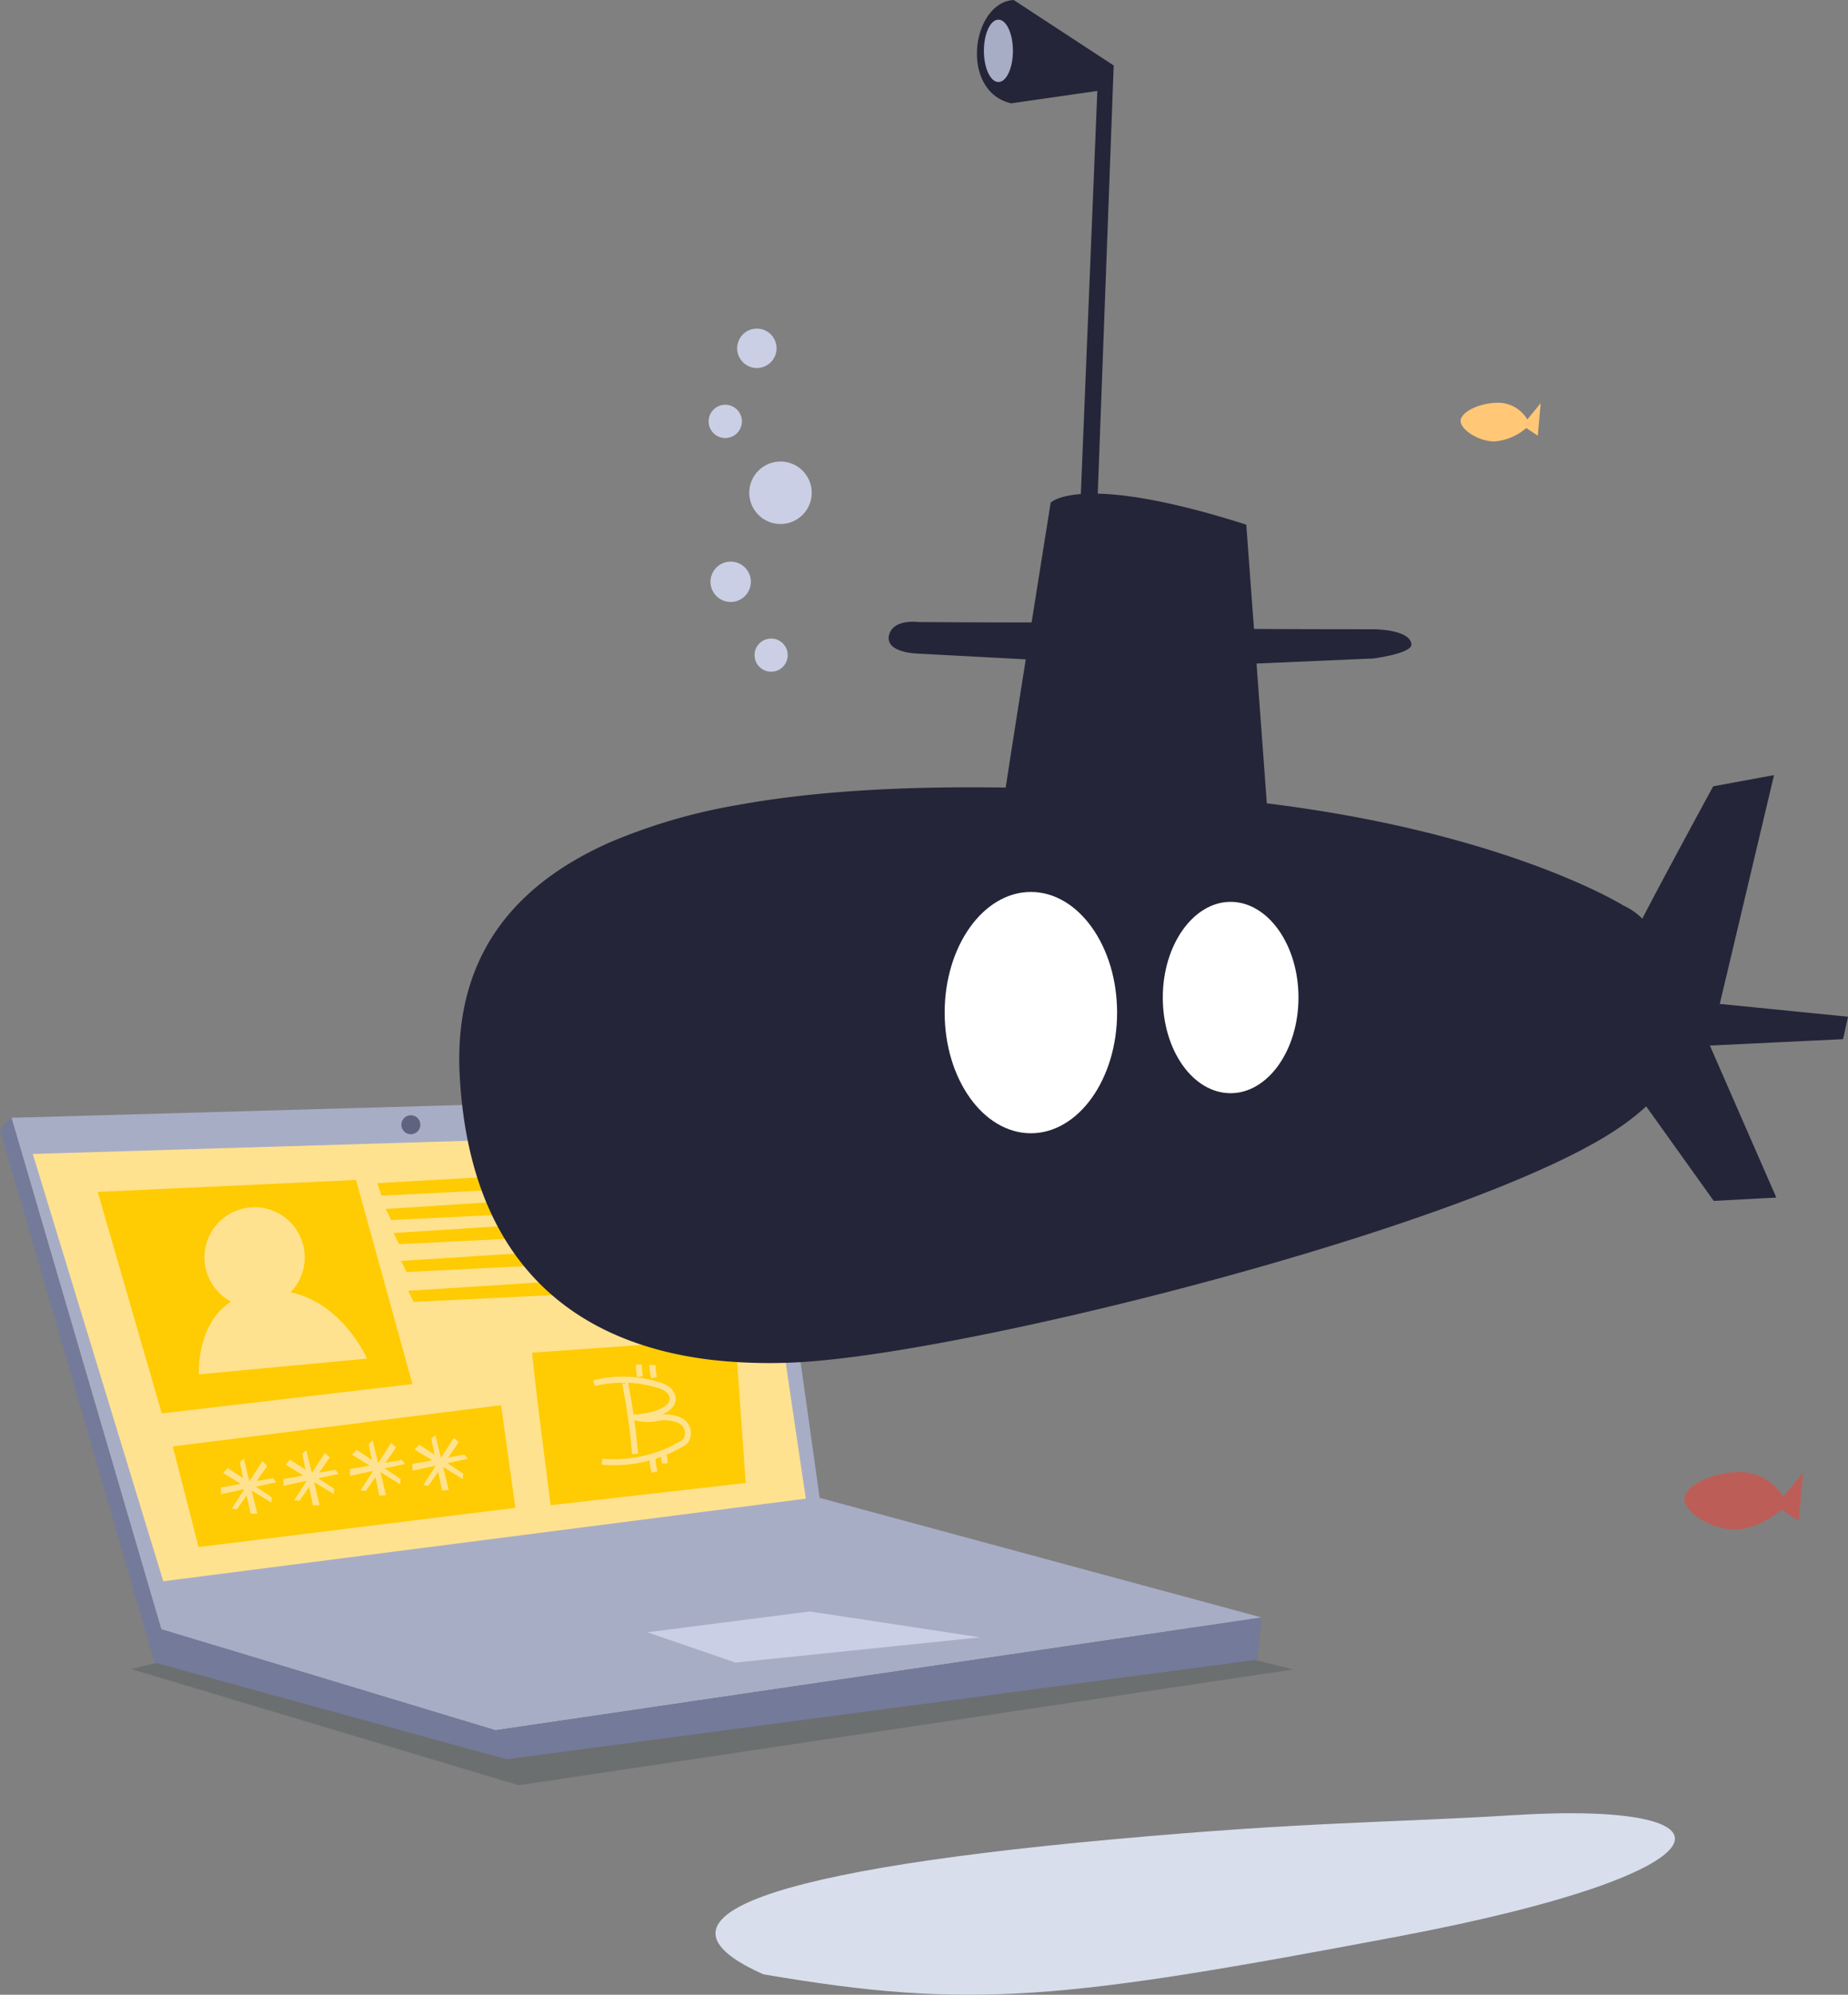<svg xmlns="http://www.w3.org/2000/svg" width="267.305" height="288.437" viewBox="0 0 267.305 288.437">
  <rect x="0" y="0" width="267.305" height="288.437" fill="#808080" stroke="none"/>
  <g id="Group_19402" data-name="Group 19402" transform="translate(-424.227 -2040.211)">
    <g id="Group_19200" data-name="Group 19200" transform="translate(424.227 2040.211)">
      <g id="Group_19199" data-name="Group 19199">
        <g id="Group_19195" data-name="Group 19195" transform="translate(0 158.541)">
          <g id="Group_19194" data-name="Group 19194">
            <path id="Path_93394" data-name="Path 93394" d="M542.135,2318.327,452.3,2335.6l-3.775.918,56.038,16.8,112.053-16.747Z" transform="translate(-429.539 -2253.714)" fill="#263238" opacity="0.22"/>
            <path id="Path_93395" data-name="Path 93395" d="M496.363,2327.286l110.815-16.312-63.929-17.294-8.155-58.049s-93.365,2.667-108.746,3.093l21.666,73.951Z" transform="translate(-424.691 -2235.631)" fill="#a8adc6"/>
            <path id="Path_93396" data-name="Path 93396" d="M495.9,2328.152l1.3.393-1.3-.393-.171.025.171-.025-48.349-14.611.136.463-.136-.463-.6-.181.6.181-21.666-73.951-1.657,1.675,22.349,77.1,50.9,13.979,108.628-14.4.61-6.1Z" transform="translate(-424.227 -2236.497)" fill="#747a99"/>
            <path id="Path_93397" data-name="Path 93397" d="M534.281,2242.252l7.825,52.993-92.935,11.944L430.294,2245.4Z" transform="translate(-425.554 -2237.079)" fill="#ffe28f"/>
            <path id="Path_93398" data-name="Path 93398" d="M556.817,2338.342l35.4-3.652-24.648-3.744-23.487,3.011Z" transform="translate(-450.436 -2256.473)" fill="#cacfe5"/>
            <path id="Path_93399" data-name="Path 93399" d="M442.315,2252.822l9.262,32.023,36.262-4.238-8.163-29.512Z" transform="translate(-428.182 -2239.013)" fill="#ffcb03"/>
            <path id="Path_93400" data-name="Path 93400" d="M474.295,2268.445a7.249,7.249,0,1,0-8.606,1.338c-5.067,3.3-4.643,10.524-4.643,10.524l24.306-2.282S481.9,2270.013,474.295,2268.445Z" transform="translate(-432.276 -2240.115)" fill="#ffe28f"/>
            <path id="Path_93401" data-name="Path 93401" d="M552.152,2280.4l1.485,20.911-28.221,3.217s-2.758-21.369-2.652-22.059Z" transform="translate(-445.773 -2245.42)" fill="#ffcb03"/>
            <path id="Path_93402" data-name="Path 93402" d="M456.208,2298.733l3.736,14.549,45.818-5.665-2.064-14.844Z" transform="translate(-431.22 -2248.126)" fill="#ffcb03"/>
            <path id="Path_93403" data-name="Path 93403" d="M473.13,2306.088l-.47-.589c-.049,0-1.074.178-2.353.407l1.52-2.189-.7-.678-1.881,2.915-.806-3.278-.576.487c0,.005,0,.027.009.056l0,.022c.005.031.013.068.022.115l0,.019c.011.057.024.126.04.2l.005.026c.014.073.03.152.048.24l.009.045c.017.083.035.172.054.266.012.055.023.114.036.172l.031.154.036.177.164.792.009.045c-1.212-.8-2.218-1.463-2.218-1.463l-.661.717,2.56,1.568-2.883.522.017.976,3.364-.728L466.7,2309.9l.749.084c.036-.034.65-.909,1.407-1.993l.034.163c.021.1.041.194.061.289.049.236.1.461.141.672.072.344.136.65.188.9.082.392.134.64.134.64h0l.974-.045-.82-3.338,2.851,1.745.066-.75c-.038-.039-1.071-.727-2.295-1.538Z" transform="translate(-433.172 -2250.292)" fill="#ffe28f"/>
            <path id="Path_93404" data-name="Path 93404" d="M484.7,2304.533l-.471-.59c-.048,0-1.074.178-2.353.407.831-1.194,1.521-2.189,1.521-2.189l-.7-.678-1.881,2.915-.806-3.278-.576.488a.52.52,0,0,0,.009.056l0,.022c.005.031.013.068.022.115l0,.02c.011.057.025.126.041.2l0,.027c.015.073.03.151.048.239l.009.045c.016.083.034.173.054.266.011.055.023.113.035.172l.032.154.036.177.164.792.009.045c-1.213-.8-2.219-1.464-2.219-1.464l-.661.717,2.561,1.567-2.883.522.017.976,3.364-.728-1.815,2.812.75.085c.036-.034.65-.909,1.406-1.993l.034.164.06.288.141.672.188.9c.083.391.134.639.134.639h0l.975-.045-.821-3.338,2.852,1.745.066-.751c-.038-.039-1.071-.727-2.295-1.538Z" transform="translate(-435.702 -2249.952)" fill="#ffe28f"/>
            <path id="Path_93405" data-name="Path 93405" d="M496.98,2302.7l-.47-.589c-.049,0-1.074.179-2.353.407.83-1.194,1.52-2.189,1.52-2.189l-.7-.678-1.881,2.915-.806-3.277-.576.487c0,.006,0,.028.009.057l0,.022c.005.031.012.068.022.115l0,.02.04.2.006.026c.014.073.03.153.048.24l.009.045c.017.083.035.173.055.267.011.055.023.113.035.172l.031.154.036.176.164.793.009.044-2.218-1.463-.661.717,2.56,1.567-2.883.523.017.975,3.364-.727-1.814,2.812.749.084c.036-.034.65-.909,1.407-1.993l.034.163c.021.1.041.194.061.289.049.236.1.46.141.672.072.344.136.65.188.9.082.391.134.639.134.639h0l.974-.044-.82-3.339,2.851,1.746.066-.751c-.037-.038-1.071-.727-2.295-1.537Z" transform="translate(-438.387 -2249.552)" fill="#ffe28f"/>
            <path id="Path_93406" data-name="Path 93406" d="M508.585,2301.732l-.471-.589c-.049,0-1.074.179-2.353.407.831-1.194,1.52-2.189,1.52-2.189l-.7-.678L504.7,2301.6l-.806-3.277-.576.488a.525.525,0,0,0,.009.056l0,.022.021.115,0,.02.04.2.005.026c.014.073.03.153.048.24l.009.045c.017.083.035.172.055.266.011.055.023.113.035.172l.031.154.037.176c.05.246.105.514.164.793l.009.044-2.218-1.464-.661.718,2.56,1.567-2.882.523.016.975,3.364-.728-1.814,2.813.749.084c.036-.034.65-.909,1.407-1.993l.034.163c.02.1.041.194.06.289q.075.354.141.672c.072.344.137.65.188.9.082.391.134.638.134.638h0l.974-.044-.82-3.338,2.851,1.745.066-.751c-.037-.038-1.071-.727-2.295-1.537Z" transform="translate(-440.925 -2249.339)" fill="#ffe28f"/>
            <path id="Path_93407" data-name="Path 93407" d="M494.077,2250.921l.6,1.813,47.741-2.417-.3-2.115Z" transform="translate(-439.501 -2238.38)" fill="#ffcb03"/>
            <path id="Path_93408" data-name="Path 93408" d="M495.624,2255.607l.806,1.612,46.935-2.317-.4-2.316Z" transform="translate(-439.839 -2239.339)" fill="#ffcb03"/>
            <path id="Path_93409" data-name="Path 93409" d="M497.085,2260.067l.806,1.611,46.935-2.316-.4-2.316Z" transform="translate(-440.159 -2240.314)" fill="#ffcb03"/>
            <path id="Path_93410" data-name="Path 93410" d="M498.47,2265.221l.806,1.611,46.935-2.316-.4-2.317Z" transform="translate(-440.462 -2241.441)" fill="#ffcb03"/>
            <path id="Path_93411" data-name="Path 93411" d="M499.777,2270.759l.806,1.611,46.935-2.316-.4-2.316Z" transform="translate(-440.748 -2242.652)" fill="#ffcb03"/>
            <circle id="Ellipse_170" data-name="Ellipse 170" cx="1.375" cy="1.375" r="1.375" transform="translate(58.054 2.721)" fill="#60637f"/>
            <g id="Group_19193" data-name="Group 19193" transform="translate(85.903 38.767)">
              <path id="Path_93412" data-name="Path 93412" d="M534.171,2288.564a17.42,17.42,0,0,1,9.2.219,4.383,4.383,0,0,1,1.463.674,1.783,1.783,0,0,1,.739,1.377c-.016.945-.968,1.582-1.849,1.928a11.2,11.2,0,0,1-3.253.745" transform="translate(-534.171 -2285.861)" fill="none" stroke="#ffe28f" stroke-miterlimit="10" stroke-width="0.866"/>
              <path id="Path_93413" data-name="Path 93413" d="M540.228,2294.933a6.7,6.7,0,0,0,3.383.179,5.62,5.62,0,0,1,3.354.347,2.05,2.05,0,0,1,.856,2.881,2.723,2.723,0,0,1-.792.6,19.426,19.426,0,0,1-11.345,2.479" transform="translate(-534.502 -2287.366)" fill="none" stroke="#ffe28f" stroke-miterlimit="10" stroke-width="0.866"/>
              <path id="Path_93414" data-name="Path 93414" d="M539.556,2288.379c.052-.148.261.03.291.183a90.969,90.969,0,0,1,1.46,10.281" transform="translate(-535.349 -2285.921)" fill="none" stroke="#ffe28f" stroke-miterlimit="10" stroke-width="0.866"/>
              <path id="Path_93415" data-name="Path 93415" d="M542.507,2285.248a11.254,11.254,0,0,0,.15,1.751" transform="translate(-535.994 -2285.248)" fill="none" stroke="#ffe28f" stroke-miterlimit="10" stroke-width="0.866"/>
              <path id="Path_93416" data-name="Path 93416" d="M545.029,2285.341a6.772,6.772,0,0,0,.227,1.823" transform="translate(-536.545 -2285.269)" fill="none" stroke="#ffe28f" stroke-miterlimit="10" stroke-width="0.866"/>
              <path id="Path_93417" data-name="Path 93417" d="M547.086,2302.058a4.9,4.9,0,0,1,.151,1.167" transform="translate(-536.995 -2288.924)" fill="none" stroke="#ffe28f" stroke-miterlimit="10" stroke-width="0.866"/>
              <path id="Path_93418" data-name="Path 93418" d="M545.031,2302.617a8.323,8.323,0,0,0,.29,1.971" transform="translate(-536.546 -2289.046)" fill="none" stroke="#ffe28f" stroke-miterlimit="10" stroke-width="0.866"/>
            </g>
          </g>
        </g>
        <g id="Group_19198" data-name="Group 19198" transform="translate(66.435)">
          <g id="Group_19197" data-name="Group 19197">
            <path id="Path_93419" data-name="Path 93419" d="M710.125,2199.708l-18.547-1.85,7.847-33.084-8.8,1.62s-7.838,14.406-10.246,19.137a9.546,9.546,0,0,0-2.737-1.9s-16.82-10.5-51.581-14.773l-1.49-20.217,16.921-.734s5.484-.71,5.484-2.011c-.133-2.213-5.484-2.213-5.484-2.213s-10.747,0-17.291-.045l-1.111-15.077c-24.058-7.678-28.293-3.183-28.293-3.183s-1.3,8.135-2.759,17.32c-5.74.016-16.355-.056-16.355-.056s-3.745-.521-4.28,1.952,4.013,2.6,4.013,2.6l15.776.841c-1.226,7.745-2.41,15.276-2.9,18.54-13.279-.2-26.783.338-38.784,2.525a83,83,0,0,0-18.173,5.27c-13.97,6.09-22.974,16.527-22.015,33.941,1.5,27.3,16.9,38.774,36.631,41.043a75.979,75.979,0,0,0,15.314.1c26.577-2.351,94.535-19.73,115.166-33.3a35.6,35.6,0,0,0,4.507-3.475l9.769,13.666,9.049-.483-9.609-21.981,19.26-.925Z" transform="translate(-509.255 -2052.694)" fill="#242538"/>
            <path id="Path_93420" data-name="Path 93420" d="M614.286,2183.527l5.323-130.166-12.47,1.792c-7.515-1.757-5.71-14.615.372-14.942l14.466,9.468L617.126,2179.9l3.529-3.843c3.277,0,3.359,13.332.053,13.678Z" transform="translate(-527.32 -2040.211)" fill="#242538"/>
            <g id="Group_19196" data-name="Group 19196" transform="translate(36.064 47.514)">
              <circle id="Ellipse_171" data-name="Ellipse 171" cx="2.399" cy="2.399" r="2.399" transform="translate(6.643 44.82)" fill="#cacfe5"/>
              <circle id="Ellipse_172" data-name="Ellipse 172" cx="2.919" cy="2.919" r="2.919" transform="translate(0.271 33.694)" fill="#cacfe5"/>
              <circle id="Ellipse_173" data-name="Ellipse 173" cx="4.519" cy="4.519" r="4.519" transform="translate(5.877 19.221)" fill="#cacfe5"/>
              <circle id="Ellipse_174" data-name="Ellipse 174" cx="2.408" cy="2.408" r="2.408" transform="translate(0 11.012)" fill="#cacfe5"/>
              <circle id="Ellipse_175" data-name="Ellipse 175" cx="2.85" cy="2.85" r="2.85" transform="translate(4.125)" fill="#cacfe5"/>
            </g>
            <ellipse id="Ellipse_176" data-name="Ellipse 176" cx="2.099" cy="4.509" rx="2.099" ry="4.509" transform="translate(75.882 2.842)" fill="#a8adc6"/>
          </g>
          <path id="Path_93421" data-name="Path 93421" d="M665.124,2368.57c-18.255,1.132-29.287.894-57.951,3.5-54.807,4.982-67.271,12.086-50.493,19.515,30.037,5.138,43.126,3.723,91.824-5.478C698.016,2376.751,699.219,2366.458,665.124,2368.57Z" transform="translate(-512.684 -2106.099)" fill="#d8deec"/>
        </g>
        <path id="Path_93422" data-name="Path 93422" d="M700.056,2117.972l.416-4.707-1.938,2.353a4.912,4.912,0,0,0-4.19-2.414c-2.907,0-5.527,1.442-5.454,2.68s2.581,2.919,4.936,2.919a8.19,8.19,0,0,0,4.569-1.938Z" transform="translate(-477.618 -2054.967)" fill="#ffc776"/>
        <path id="Path_93423" data-name="Path 93423" d="M745.647,2314.029l.616-6.977-2.873,3.488a7.279,7.279,0,0,0-6.208-3.579c-4.309,0-8.191,2.137-8.081,3.972s3.825,4.326,7.313,4.326,6.771-2.873,6.771-2.873Z" transform="translate(-485.468 -2094.093)" fill="#bc5e57"/>
      </g>
    </g>
    <g id="Group_19201" data-name="Group 19201" transform="translate(560.868 2169.188)">
      <path id="Path_93424" data-name="Path 93424" d="M607.191,2236.364c-6.883,0-12.471-7.837-12.471-17.446s5.588-17.446,12.471-17.446,12.471,7.837,12.471,17.446-5.588,17.446-12.471,17.446" transform="translate(-594.72 -2201.473)" fill="#fff"/>
      <path id="Path_93425" data-name="Path 93425" d="M644.915,2230.972c-5.451,0-9.813-6.2-9.813-13.834s4.43-13.833,9.813-13.833,9.813,6.2,9.813,13.833-4.429,13.834-9.813,13.834" transform="translate(-603.55 -2201.874)" fill="#fff"/>
    </g>
  </g>
</svg>
